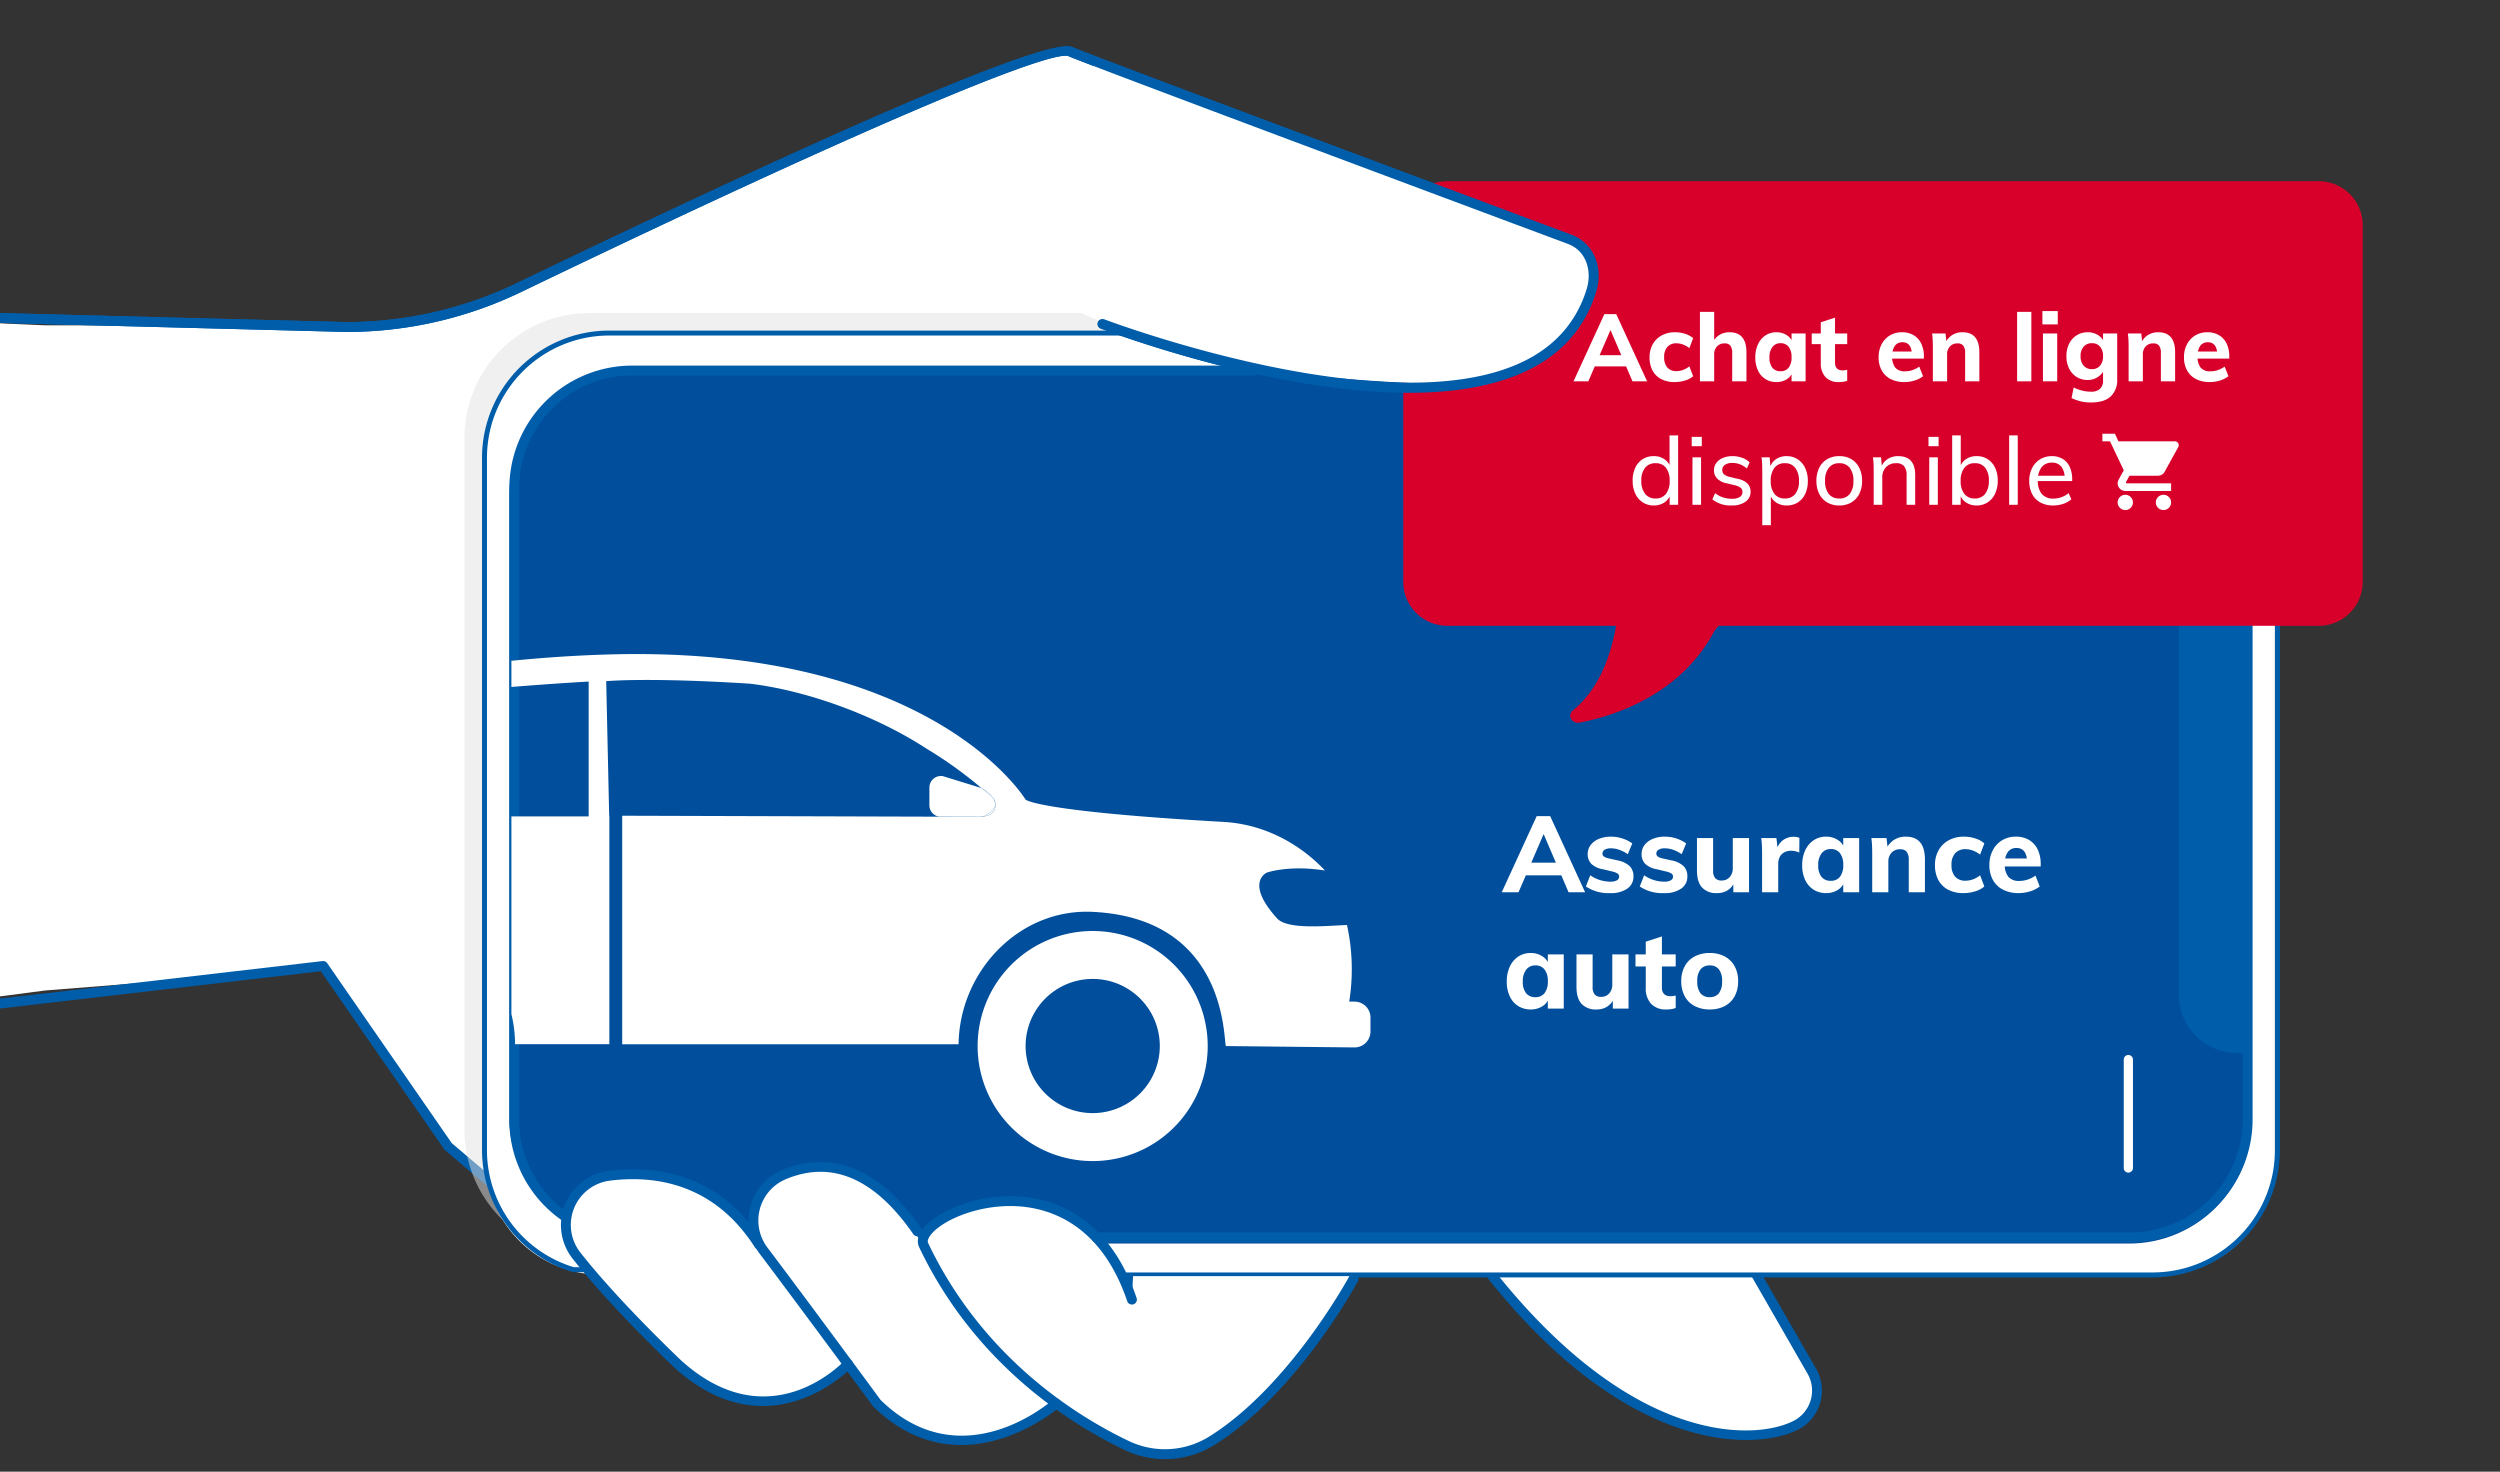 <svg xmlns="http://www.w3.org/2000/svg" xmlns:xlink="http://www.w3.org/1999/xlink" width="795" height="468" viewBox="0 0 795 468"><rect x="0" y="0" width="795" height="468" fill="#333333" stroke="none"/><defs><clipPath id="clip-path"><rect id="Rectangle_393" data-name="Rectangle 393" width="795" height="468" transform="translate(165 3519)" fill="#fff"></rect></clipPath><clipPath id="clip-path-2"><rect id="Rectangle_127" data-name="Rectangle 127" width="287.151" height="229.515" rx="14" transform="translate(985.849 1351.589)" fill="#f0f7fe"></rect></clipPath></defs><g id="Mask_Group_38" data-name="Mask Group 38" transform="translate(-165 -3519)" clip-path="url(#clip-path)"><g id="Group_1177" data-name="Group 1177" transform="translate(-56 -120.263)"><g id="Group_345" data-name="Group 345" transform="translate(158.926 3294)"><g id="Group_338" data-name="Group 338" transform="translate(-6 -71)"><g id="Layer_198" data-name="Layer 198" transform="translate(9.058 431.881)"><path id="Path_264" data-name="Path 264" d="M1096.1,489.7a28.835,28.835,0,0,0,15.31-4.423c25.962-16.255,44.415-50.264,45.188-51.7l.055-.1,18.685-24.2,22.646,21.328.066.085c13.764,17.605,35.742,40.471,62.286,49.428a68.918,68.918,0,0,0,21.1,3.609c6.765,0,12.312-1.283,16.489-3.815a12.947,12.947,0,0,0,4.327-17.458l-17.591-30.61-43.4-63.471a.61.61,0,0,0-.064-.078l-76.267-77.946a.512.512,0,0,0-.052-.047l-87.9-70.751-.023-.644c-1.521-42.639,12.112-75.766,14.86-81.973l.509-1.148,1.2.372c11.447,3.548,22.726,6.512,33.524,8.811,17.592,3.743,33.349,5.641,46.833,5.641,15.108,0,27.638-2.379,37.241-7.072,10.684-5.221,17.795-13.406,21.134-24.328,2.258-7.383-.8-14.495-7.275-16.91-35.151-13.113-150.483-56.17-158.737-59.662a3.268,3.268,0,0,0-1.527-.289c-6.726,0-30.5,9.076-70.667,26.978-35.545,15.841-76.1,35.1-103.858,48.465a125.81,125.81,0,0,1-54.251,12.375H739.964c-.212,0-1.847-.073-6.546-.286-15.862-.718-53.006-2.4-64.687-2.4-.977,0-1.648.012-2.107.028V351.272l73.366-9.582,88.018-6.973L867.7,391.974l39.65,33.664.327-.385,1.067,1.353c12.458,15.81,31.9,34.143,32.1,34.326,6,5.429,15.66,11.923,27.485,11.924a34.828,34.828,0,0,0,11.112-1.871,43.694,43.694,0,0,0,14.685-8.579l1.155-1.027.919,1.243c4.645,6.286,7.819,10.6,7.9,10.712a.526.526,0,0,0,.053.061c8.066,7.9,17.222,11.909,27.217,11.909a41.066,41.066,0,0,0,11.953-1.844,55.8,55.8,0,0,0,17.4-9.1l.83-.651.859.612a142.233,142.233,0,0,0,21.27,12.553A28.649,28.649,0,0,0,1096.1,489.7Z" transform="translate(-666.625 -42.336)" fill="#fff"></path></g><g id="Layer_197" data-name="Layer 197" transform="translate(6.074 523.081)"><g id="Group_197" data-name="Group 197"><path id="Path_265" data-name="Path 265" d="M870.64,587.315c8.192,0,14.273-1.866,17.567-3.863a13.97,13.97,0,0,0,4.683-18.836L875.3,534.007,831.86,470.468l-76.444-78.161-87.682-70.587c-1.748-47.673,15.3-82.883,15.469-83.235a1.573,1.573,0,0,0-2.821-1.39c-.178.36-17.742,36.594-15.763,85.465a1.573,1.573,0,0,0,.585,1.161l88.1,70.911,76.132,77.824,43.2,63.223,17.527,30.506a10.807,10.807,0,0,1-3.586,14.579c-10.4,6.3-50.584,10.866-97.191-48.83l-83.839-78.985a1.573,1.573,0,0,0-2.156,2.29l83.677,78.808C820.616,577.035,851.424,587.314,870.64,587.315Z" transform="translate(-253.391 -236.217)" fill="#005daa"></path><path id="Path_266" data-name="Path 266" d="M1748.412,754.017a1.573,1.573,0,0,0,1.018-2.771l-40.646-34.51-39.615-57.24a1.572,1.572,0,0,0-1.474-.666l-163.183,18.98a1.573,1.573,0,0,0,.363,3.124l162.247-18.871,39.352,56.768,40.921,34.813A1.566,1.566,0,0,0,1748.412,754.017Z" transform="translate(-1503.12 -460.029)" fill="#005daa"></path></g></g><g id="Layer_196" data-name="Layer 196" transform="translate(425.912 785.399)"><path id="Path_267" data-name="Path 267" d="M1086.073,839.986a1.992,1.992,0,0,0,.243-.015,1.967,1.967,0,0,0,1.711-2.189c-.029-.237-2.617-23.867,19.345-40.376a1.966,1.966,0,1,0-2.362-3.142c-23.838,17.919-21.016,42.945-20.885,44A1.964,1.964,0,0,0,1086.073,839.986Z" transform="translate(-1083.958 -793.869)" fill="#005daa"></path></g><g id="Layer_195" data-name="Layer 195" transform="translate(386.385 779.021)"><path id="Path_268" data-name="Path 268" d="M1173.679,801.2a1.965,1.965,0,0,0,1.682-.946c.086-.142,8.738-14.25,17.24-16.051a1.966,1.966,0,1,0-.815-3.846c-10.166,2.153-19.4,17.218-19.787,17.859a1.966,1.966,0,0,0,1.679,2.984Z" transform="translate(-1171.714 -780.31)" fill="#005daa"></path></g><g id="Layer_194" data-name="Layer 194" transform="translate(351.83 779.218)"><path id="Path_269" data-name="Path 269" d="M1247.137,801.616a1.965,1.965,0,0,0,1.683-.946c.086-.142,8.737-14.25,17.24-16.051a1.966,1.966,0,0,0-.814-3.846c-10.167,2.153-19.4,17.218-19.788,17.859a1.966,1.966,0,0,0,1.679,2.984Z" transform="translate(-1245.173 -780.729)" fill="#005daa"></path></g><g id="Layer_193" data-name="Layer 193" transform="translate(425.235 411.966)"><path id="Path_270" data-name="Path 270" d="M1136.841,871.017" transform="translate(-1136.841 -461.294)" fill="#fff"></path><path id="Path_270_-_Outline" data-name="Path 270 - Outline" transform="translate(534.765)" fill="#005daa"></path></g><path id="Path_475" data-name="Path 475" d="M1155.374,518.605h-2.99a39.747,39.747,0,0,1-28.327-38.069V260.479a39.73,39.73,0,0,1,39.73-39.73h156.49l19.254,8.7-9.167,12.111" transform="translate(-908.281 295.056)" fill="#e3e3e3" opacity="0.5"></path><path id="Path_476" data-name="Path 476" d="M358.191,497.655V272.423a36.778,36.778,0,0,1,36.778-36.778H890.479a36.778,36.778,0,0,1,36.778,36.778V497.655a36.778,36.778,0,0,1-36.778,36.778l-329.5.088-8.491-11.92-16.638-8.124c-4.876-2.381-17.5-3.393-22.7-1.82l-17.59,8.024L473.5,500.2c-10.016.025-24.844.056-28.838,10.843-.675,1.825-1.511,9.4-2.494,9.548l-16.6-13.69c-13.046-5.3-39.481-4.671-41.822,9.214l11.219,18.323A36.778,36.778,0,0,1,358.191,497.655Z" transform="translate(-135.75 287.168)" fill="#fff"></path><path id="Path_274" data-name="Path 274" d="M1158.631,532.04h2.99a.786.786,0,1,0,0-1.573h-2.874a38.905,38.905,0,0,1-27.657-37.283V273.128a39.236,39.236,0,0,1,.791-7.849,38.73,38.73,0,0,1,5.859-13.924,39.06,39.06,0,0,1,17.135-14.11,38.741,38.741,0,0,1,7.309-2.269,39.236,39.236,0,0,1,7.849-.791h166.022a.786.786,0,0,0,0-1.573H1170.034a40.812,40.812,0,0,0-8.165.823,40.3,40.3,0,0,0-14.489,6.1,40.632,40.632,0,0,0-14.678,17.825,40.319,40.319,0,0,0-2.361,7.606,40.806,40.806,0,0,0-.823,8.165V493.185a40.546,40.546,0,0,0,28.888,38.823A.785.785,0,0,0,1158.631,532.04Z" transform="translate(-908.163 288.774)" fill="#005daa"></path><path id="Path_275" data-name="Path 275" d="M355.635,533.7h327.33a40.81,40.81,0,0,0,8.165-.823,40.3,40.3,0,0,0,14.489-6.1A40.632,40.632,0,0,0,720.3,508.956a40.321,40.321,0,0,0,2.361-7.606,40.812,40.812,0,0,0,.823-8.165V273.128a40.811,40.811,0,0,0-.823-8.165,40.3,40.3,0,0,0-6.1-14.489A40.632,40.632,0,0,0,698.736,235.8a40.318,40.318,0,0,0-7.606-2.361,40.812,40.812,0,0,0-8.165-.823H499.1a.786.786,0,0,0,0,1.573h183.86a39.234,39.234,0,0,1,7.849.791,38.727,38.727,0,0,1,13.924,5.859,39.059,39.059,0,0,1,14.11,17.135,38.75,38.75,0,0,1,2.269,7.309,39.24,39.24,0,0,1,.791,7.849V493.185a39.239,39.239,0,0,1-.791,7.849,38.727,38.727,0,0,1-5.859,13.924,39.06,39.06,0,0,1-17.135,14.11,38.736,38.736,0,0,1-7.309,2.269,39.237,39.237,0,0,1-7.849.791H355.635a.786.786,0,1,0,0,1.573Z" transform="translate(69.6 288.774)" fill="#005daa"></path><path id="Line_20" data-name="Line 20" d="M-.276,49.842V0H-4.668V49.842Z" transform="translate(771.856 650.07)" fill="#fff"></path><g id="Layer_191" data-name="Layer 191" transform="translate(6.074 430.987)"><path id="Path_814" data-name="Path 814" d="M-5767.045,381.862c2.222.952,151.969,56.773,151.969,56.773s9.168,6.662,7.36,12.7-8.4,20.074-16.27,24.184-11.959,8.216-23.254,8.875-63.858-2.257-78.419-7.262-39.362-12.293-39.362-12.293Z" transform="translate(6176.881 -376.987)" fill="#fff"></path><path id="Path_278" data-name="Path 278" d="M1325.356,150.625c14.031,0,27.292-1.985,37.945-7.191,10.948-5.35,18.236-13.743,21.661-24.945,2.42-7.914-.9-15.552-7.893-18.161-35.138-13.108-150.428-56.149-158.7-59.646-9.132-3.864-101.235,38.747-176.891,75.174a124.778,124.778,0,0,1-53.809,12.274l-170.691-4.447a1.573,1.573,0,1,0-.082,3.144l170.731,4.448a127.979,127.979,0,0,0,55.215-12.585c121.331-58.418,169.594-77.1,174.3-75.112,8.327,3.523,123.67,46.583,158.823,59.7,6.1,2.276,7.63,8.914,5.984,14.294-3.161,10.335-9.9,18.087-20.035,23.039-42.683,20.86-132.433-12.99-133.335-13.335a1.573,1.573,0,1,0-1.122,2.938C1230.29,131.292,1281.568,150.624,1325.356,150.625Z" transform="translate(-815.369 -40.437)" fill="#005daa"></path></g><g id="Layer_190" data-name="Layer 190" transform="translate(248.004 787.365)"><g id="Group_199" data-name="Group 199"><path id="Path_279" data-name="Path 279" d="M1278.387,873.231s-29.953,26.474-56.97,0c0,0-22.5-30.565-36.126-48.628a15.819,15.819,0,0,1,6.46-24.1c11.187-4.71,26.874-4.551,42.506,18.031" transform="translate(-1122.442 -798.048)" fill="#fff"></path><path id="Path_280" data-name="Path 280" d="M1412.563,863.317s-24.781,26.552-54.127,0c0,0-19.8-18.643-32.263-34.551a15.758,15.758,0,0,1,10.355-25.33c14.626-1.882,34.18.671,47.723,21.889" transform="translate(-1322.812 -800.634)" fill="#fff"></path><path id="Path_281" data-name="Path 281" d="M1118.007,844.961s-18.853,35.916-44.993,52.282a28.294,28.294,0,0,1-27.194,1.571c-16.695-7.955-46.962-26.7-64.56-63.712-4.443-9.344,48.952-33.588,66.234,17.341l.358-7.482Z" transform="translate(-867.469 -810.255)" fill="#fff"></path></g></g><rect id="Rectangle_126" data-name="Rectangle 126" width="554" height="277" rx="39" transform="translate(230.074 534.718)" fill="#004e9c"></rect><path id="Path_492" data-name="Path 492" d="M2450.93,756.938l4.5-7.914,5.767-2.838,8.673-1.56,15.4,1.56,12.357,6.207,13.277,11.4,4.336,7.8-31.955,5.19-27.852-4.2-4.5-6.085Z" transform="translate(-2203.362 44.718)" fill="#fff"></path><path id="Path_493" data-name="Path 493" d="M2565.979,768.944l-6.8-10.245L2548.5,747.686l-14.787-5.386-14.93,2.683-7,8.543-1.615,4.307,6.123,15.415Z" transform="translate(-2203.362 44.718)" fill="#fff"></path><path id="Path_494" data-name="Path 494" d="M2571.348,779.338l-5.806-8.641v-7.79l8.709-6.028,10.956-2.977h12.571l12.5,2.977,7.852,6.028,8.031,9.928,4.209,10.845Z" transform="translate(-2202.926 44.718)" fill="#fff"></path><g id="Layer_189" data-name="Layer 189" transform="translate(246.422 785.793)"><g id="Group_201" data-name="Group 201"><g id="Group_200" data-name="Group 200" transform="translate(0)"><path id="Path_282" data-name="Path 282" d="M1246.378,884.687c17.36,0,31.078-11.864,31.284-12.046a1.573,1.573,0,0,0-2.082-2.357c-1.18,1.04-29.193,25.177-54.829.056-.059-.115-22.494-30.588-35.972-48.452a14.247,14.247,0,0,1,5.815-21.705c14.646-6.166,28.307-.286,40.6,17.477a1.573,1.573,0,0,0,2.586-1.79c-16.517-23.86-33.266-23.276-44.409-18.586a17.392,17.392,0,0,0-7.106,26.5c13.467,17.849,35.89,48.307,36.115,48.613C1227.788,881.619,1237.555,884.687,1246.378,884.687Z" transform="translate(-1119.094 -794.708)" fill="#005daa"></path><path id="Path_283" data-name="Path 283" d="M1383.642,874.868c16.6,0,28.138-12.062,28.31-12.246a1.573,1.573,0,0,0-2.3-2.147c-.971,1.036-24.1,25.081-51.923-.092-.174-.164-19.831-18.726-32.08-34.355a14.185,14.185,0,0,1,9.318-22.8c13.778-1.772,32.976.463,46.2,21.175a1.573,1.573,0,0,0,2.651-1.692c-14.107-22.1-34.569-24.491-49.249-22.6a17.33,17.33,0,0,0-11.392,27.86c12.4,15.818,32.223,34.538,32.422,34.725C1365.686,871.821,1375.3,874.868,1383.642,874.868Z" transform="translate(-1319.469 -797.294)" fill="#005daa"></path></g><path id="Path_284" data-name="Path 284" d="M1056.232,901.383a29.826,29.826,0,0,0,15.851-4.578c26.193-16.4,44.766-50.635,45.544-52.085a1.573,1.573,0,0,0-2.771-1.487c-.187.348-18.966,34.957-44.442,50.907a26.607,26.607,0,0,1-25.683,1.484c-16.357-7.794-46.4-26.338-63.816-62.967-.373-.784.312-1.89.753-2.48,3.85-5.148,17.677-10.985,31.446-8.8,10.133,1.61,23.758,8.086,31.126,29.8a1.573,1.573,0,0,0,2.979-1.011c-7.873-23.2-22.623-30.149-33.611-31.894-15.518-2.465-30.225,4.36-34.458,10.02-1.916,2.562-1.642,4.521-1.075,5.715,17.835,37.506,48.57,56.483,65.3,64.456A29.85,29.85,0,0,0,1056.232,901.383Z" transform="translate(-864.121 -806.914)" fill="#005daa"></path></g></g><g id="Group_332" data-name="Group 332" transform="translate(6.074 44.718)"><path id="Union_22" data-name="Union 22" d="M-2022.293,278.822a1.573,1.573,0,0,1-1.572-1.573,1.572,1.572,0,0,1,1.572-1.572h328.6a35.946,35.946,0,0,0,35.9-35.905V218.632h-1.728a18.592,18.592,0,0,1-18.592-18.592V84.9a18.592,18.592,0,0,1,18.592-18.592h1.728V39.05a35.945,35.945,0,0,0-35.9-35.9h-193.877a1.573,1.573,0,0,1-1.572-1.573A1.572,1.572,0,0,1-1887.566,0h193.877a39.094,39.094,0,0,1,39.05,39.05V239.771a39.1,39.1,0,0,1-39.05,39.051Zm-169.629-6.764q-1-.684-1.961-1.427A38.826,38.826,0,0,1-2209,239.771V39.05A39.094,39.094,0,0,1-2169.949,0h197.822a1.572,1.572,0,0,1,1.572,1.572,1.573,1.573,0,0,1-1.572,1.573h-197.822a35.946,35.946,0,0,0-35.906,35.9V239.771a35.7,35.7,0,0,0,13.9,28.375q.88.683,1.8,1.313a1.573,1.573,0,0,1,.413,2.185,1.571,1.571,0,0,1-1.3.687A1.559,1.559,0,0,1-2191.922,272.057Z" transform="translate(2432.963 487.802)" fill="#005daa"></path><path id="Line_21" data-name="Line 21" d="M-1.648,34.286A1.464,1.464,0,0,0-.184,32.822V-1.648A1.464,1.464,0,0,0-1.648-3.112,1.464,1.464,0,0,0-3.112-1.648v34.47A1.464,1.464,0,0,0-1.648,34.286Z" transform="translate(740.463 710.145)" fill="#fff"></path></g><g id="Mask_Group_4" data-name="Mask Group 4" transform="translate(-755.149 -784.881)" clip-path="url(#clip-path-2)"><g id="Group_334" data-name="Group 334" transform="translate(897.497 243.227)"><path id="Path_477" data-name="Path 477" d="M13.508,1211.963A21.337,21.337,0,1,0,34.853,1233.3,21.359,21.359,0,0,0,13.508,1211.963Z" transform="translate(33.345 57.253)" fill="none"></path><path id="Path_478" data-name="Path 478" d="M36.664,1210.5a2.043,2.043,0,0,1,2.044,2.044v.2l100.822.305a3.666,3.666,0,0,1-3.134-3.623V1203.8a3.675,3.675,0,0,1,4.312-3.621l12.2,3.762.007,0a130.454,130.454,0,0,0-17.572-12.6c-15.6-10.191-37.317-18.31-55.9-20.566-32.622-2.082-45.821-.81-45.821-.81l.947,42.768h.054v-.188A2.044,2.044,0,0,1,36.664,1210.5Z" transform="translate(84.877 4.562)" fill="none"></path><path id="Path_479" data-name="Path 479" d="M88.431,1186.275a4.237,4.237,0,0,1,.8,2.035A2.8,2.8,0,0,0,88.431,1186.275Z" transform="translate(153.022 25.315)" fill="none"></path><path id="Path_480" data-name="Path 480" d="M87.523,1189.029s.083-.036.2-.092a11.159,11.159,0,0,1-1.158.09Z" transform="translate(150.702 28.625)" fill="none"></path><path id="Path_481" data-name="Path 481" d="M114.415,1211.963a21.337,21.337,0,1,0,21.34,21.333A21.357,21.357,0,0,0,114.415,1211.963Z" transform="translate(158.787 57.253)" fill="none"></path><path id="Path_482" data-name="Path 482" d="M-20.2,1212.682H94.956v-42.874s-79.585,4.372-91.113,12.672C3.843,1182.48-14.451,1199.836-20.2,1212.682Z" transform="translate(17.968 4.842)" fill="none"></path><path id="Path_483" data-name="Path 483" d="M21.952,1205.17a36.581,36.581,0,1,0,36.579,36.579A36.578,36.578,0,0,0,21.952,1205.17Zm0,57.912a21.337,21.337,0,1,1,21.345-21.34A21.369,21.369,0,0,1,21.952,1263.082Z" transform="translate(24.901 48.807)" fill="#fff"></path><path id="Path_484" data-name="Path 484" d="M122.857,1205.17a36.581,36.581,0,1,0,36.572,36.579A36.576,36.576,0,0,0,122.857,1205.17Zm0,57.912a21.337,21.337,0,1,1,21.34-21.34A21.367,21.367,0,0,1,122.857,1263.082Z" transform="translate(150.346 48.807)" fill="#fff"></path><g id="Group_333" data-name="Group 333" transform="translate(-34.648 1165.913)"><path id="Path_485" data-name="Path 485" d="M96.587,1196.076c.776-.361,3.688-1.866,3.829-3.937a4.237,4.237,0,0,0-.8-2.035,6.221,6.221,0,0,0-.888-.844c-.832-.651-1.77-1.418-2.775-2.246l-.007,0-12.2-3.762a3.675,3.675,0,0,0-4.312,3.621v5.633a3.666,3.666,0,0,0,3.134,3.623l12.861.038A11.159,11.159,0,0,0,96.587,1196.076Z" transform="translate(176.486 -1144.427)" fill="#fff"></path><path id="Path_486" data-name="Path 486" d="M356.478,1276.435h-1.7a65.672,65.672,0,0,0-.711-24.38c-8.358.444-18.478,1.283-22-1.846-10.768-11.719-3.461-14.808-3.461-14.808s6.95-2.486,18.444-.664c-3.062-3.316-14.319-14.44-32.258-15.454-59.635-3.367-62.942-7.1-62.942-7.1s-29.609-49.327-133.359-46.124c-48.175,1.487-87.638,11.3-104.147,13.354-9.778,1.218-5.128,5.4-5.128,5.4h4.186s-10.476,10.494-20.08,20.9a63.743,63.743,0,0,0-14.267,25.08h1.7a5.922,5.922,0,0,1,5.922,5.922v13.944a5.924,5.924,0,0,1-5.922,5.925h-4.875a120.562,120.562,0,0,0,1.339,19.842h-6.8a5.066,5.066,0,0,0-5.068,5.065v4.426a5.066,5.066,0,0,0,5.065,5.066H-8.709a4.811,4.811,0,0,0,1.151-.233l10.27-.207c0-29.071,23.655-42.672,44.141-42.672a42.736,42.736,0,0,1,38.661,24.607,41.013,41.013,0,0,1,4.009,17.491h30.013a1.666,1.666,0,0,1-.038-.188V1217.3h-.054l-.947-42.768s13.2-1.272,45.821.81c18.583,2.257,40.3,10.375,55.9,20.566a130.465,130.465,0,0,1,17.572,12.6,10.7,10.7,0,0,1,3.663,3.089,2.8,2.8,0,0,1,.8,2.035c0,.074.022.155.022.224,0,2.448-1.629,3.43-3.852,3.713-.117.056-.2.092-.2.092l-.958,0c-.144,0-.28.016-.426.016H224.947a3.6,3.6,0,0,1-.541-.054l-100.822-.305v72.481a1.659,1.659,0,0,1-.038.188H230.555c.307-23.259,19.33-43.237,42.647-42.1,42.773,2.091,41.537,40.44,42.353,42.678l40.922.433a5.064,5.064,0,0,0,5.063-5.066V1281.5A5.064,5.064,0,0,0,356.478,1276.435Zm-243.553-58.911H-2.228c5.745-12.845,24.039-30.2,24.039-30.2,11.528-8.3,91.113-12.672,91.113-12.672Z" transform="translate(34.648 -1165.913)" fill="#fff"></path></g><path id="Path_487" data-name="Path 487" d="M90.461,1187.987A10.7,10.7,0,0,0,86.8,1184.9c1.005.828,1.943,1.6,2.775,2.246A6.214,6.214,0,0,1,90.461,1187.987Z" transform="translate(150.992 23.604)" fill="#fff"></path><path id="Path_488" data-name="Path 488" d="M81.373,1189.014H93.267c.146,0,.283-.011.426-.016l-12.861-.038A3.582,3.582,0,0,0,81.373,1189.014Z" transform="translate(143.575 28.654)" fill="#fff"></path><path id="Path_489" data-name="Path 489" d="M87.081,1191.119c2.223-.282,3.852-1.265,3.852-3.713,0-.07-.018-.151-.022-.224C90.769,1189.252,87.857,1190.758,87.081,1191.119Z" transform="translate(151.344 26.443)" fill="#fff"></path><path id="Path_490" data-name="Path 490" d="M135.816,1196.889s.065.1.164.267C135.991,1197.153,135.951,1197.089,135.816,1196.889Z" transform="translate(211.935 38.512)" fill="#005daa"></path><path id="Path_491" data-name="Path 491" d="M138.14,1202.5c.339,1.317.727,2.553,1.009,3.968C138.93,1205.369,138.582,1204,138.14,1202.5Z" transform="translate(214.825 45.488)" fill="#005daa"></path></g></g><path id="Path_496" data-name="Path 496" d="M472.237,745.44c.1.4.223.783.31,1.218-.065-.337-.174-.759-.31-1.218" transform="translate(235.358 -76.384)" fill="#fff"></path><path id="Path_497" data-name="Path 497" d="M472.237,745.44c.1.4.223.783.31,1.218C472.482,746.321,472.373,745.9,472.237,745.44Z" transform="translate(235.358 -76.384)" fill="none" stroke="#004e9c" stroke-linecap="round" stroke-linejoin="round" stroke-width="1.822"></path><line id="Line_21-2" data-name="Line 21" y2="22.341" transform="translate(635.869 659.563)" fill="#fff"></line></g><path id="Path_1118" data-name="Path 1118" d="M4.964,0H-.374L10.744-24.208h4.284L26.146,0h-5.27L12.308-19.992H13.6ZM4.658-5.372,6.7-9.418H18.8l2.006,4.046ZM34.17.272a12.851,12.851,0,0,1-7.786-2.108l1.394-3.57a10.476,10.476,0,0,0,3.043,1.513,11.264,11.264,0,0,0,3.383.527,4.023,4.023,0,0,0,2.04-.425,1.308,1.308,0,0,0,.714-1.173,1.154,1.154,0,0,0-.51-1,5.64,5.64,0,0,0-1.8-.663l-2.822-.68a7.052,7.052,0,0,1-3.689-1.7,4.308,4.308,0,0,1-1.173-3.162,4.593,4.593,0,0,1,.935-2.839,6.249,6.249,0,0,1,2.6-1.955,9.774,9.774,0,0,1,3.876-.714,11.635,11.635,0,0,1,3.6.561,11.483,11.483,0,0,1,3.162,1.581L39.712-12.1a11.156,11.156,0,0,0-2.7-1.394,8.15,8.15,0,0,0-2.669-.476,3.739,3.739,0,0,0-1.972.442,1.372,1.372,0,0,0-.714,1.224,1.114,1.114,0,0,0,.425.918,4.176,4.176,0,0,0,1.513.612l2.89.646A7.7,7.7,0,0,1,40.324-8.3a4.482,4.482,0,0,1,1.19,3.264,4.549,4.549,0,0,1-1.955,3.876A8.977,8.977,0,0,1,34.17.272Zm17.136,0A12.851,12.851,0,0,1,43.52-1.836l1.394-3.57a10.476,10.476,0,0,0,3.043,1.513,11.264,11.264,0,0,0,3.383.527,4.023,4.023,0,0,0,2.04-.425,1.308,1.308,0,0,0,.714-1.173,1.154,1.154,0,0,0-.51-1,5.64,5.64,0,0,0-1.8-.663L48.96-7.31a7.052,7.052,0,0,1-3.689-1.7A4.308,4.308,0,0,1,44.1-12.172a4.593,4.593,0,0,1,.935-2.839,6.249,6.249,0,0,1,2.6-1.955,9.774,9.774,0,0,1,3.876-.714,11.635,11.635,0,0,1,3.6.561,11.483,11.483,0,0,1,3.162,1.581L56.848-12.1a11.156,11.156,0,0,0-2.7-1.394,8.15,8.15,0,0,0-2.669-.476,3.739,3.739,0,0,0-1.972.442,1.372,1.372,0,0,0-.714,1.224,1.114,1.114,0,0,0,.425.918,4.176,4.176,0,0,0,1.513.612l2.89.646A7.7,7.7,0,0,1,57.46-8.3a4.482,4.482,0,0,1,1.19,3.264,4.549,4.549,0,0,1-1.955,3.876A8.977,8.977,0,0,1,51.306.272Zm16.83,0a6.12,6.12,0,0,1-4.828-1.8q-1.6-1.8-1.6-5.44V-17.238h5.134v10.37A3.543,3.543,0,0,0,67.507-4.5a2.579,2.579,0,0,0,2.057.765,3.283,3.283,0,0,0,2.55-1.088,4.139,4.139,0,0,0,.986-2.89v-9.52h5.168V0h-5V-3.434l.442.034A5.792,5.792,0,0,1,71.519-.663,6.088,6.088,0,0,1,68.136.272ZM82.416,0V-12.308q0-1.224-.051-2.465t-.221-2.465h4.828l.544,4.556-.544-.272a5.4,5.4,0,0,1,1.955-3.5,5.619,5.619,0,0,1,3.519-1.19,4.8,4.8,0,0,1,1.037.1,5.209,5.209,0,0,1,.8.238l-.034,4.692a5.982,5.982,0,0,0-2.516-.578,4.618,4.618,0,0,0-2.295.51,3.5,3.5,0,0,0-1.394,1.445A4.715,4.715,0,0,0,87.55-9.01V0Zm20.366.272A7.326,7.326,0,0,1,98.8-.816,7.186,7.186,0,0,1,96.118-3.91,10.836,10.836,0,0,1,95.166-8.6a11.011,11.011,0,0,1,.969-4.743,7.632,7.632,0,0,1,2.686-3.2,7,7,0,0,1,3.961-1.139,6.676,6.676,0,0,1,3.672,1.02,5.111,5.111,0,0,1,2.176,2.754l-.408.272v-3.6h5.066V0h-5.066V-3.536l.408.068a4.954,4.954,0,0,1-2.176,2.754A6.849,6.849,0,0,1,102.782.272Zm1.5-3.91a3.517,3.517,0,0,0,2.907-1.292,5.858,5.858,0,0,0,1.037-3.74,5.932,5.932,0,0,0-1.037-3.757,3.5,3.5,0,0,0-2.907-1.309,3.539,3.539,0,0,0-2.941,1.36A5.956,5.956,0,0,0,100.266-8.6,5.723,5.723,0,0,0,101.3-4.913,3.614,3.614,0,0,0,104.278-3.638ZM117.436,0V-12.308q0-1.224-.051-2.465t-.221-2.465h4.828l.374,3.366-.374-.034a6.5,6.5,0,0,1,2.465-2.805,6.852,6.852,0,0,1,3.655-.969q6.086,0,6.086,7.242V0h-5.134V-10.2a4.215,4.215,0,0,0-.663-2.652,2.537,2.537,0,0,0-2.091-.816,3.551,3.551,0,0,0-2.72,1.088,4.1,4.1,0,0,0-1.02,2.924V0ZM146.4.272a10.12,10.12,0,0,1-4.828-1.088,7.406,7.406,0,0,1-3.111-3.077A9.794,9.794,0,0,1,137.394-8.6a9.491,9.491,0,0,1,1.156-4.76,8.146,8.146,0,0,1,3.23-3.179,9.944,9.944,0,0,1,4.862-1.139,11.529,11.529,0,0,1,3.6.578,7.8,7.8,0,0,1,2.856,1.564l-1.36,3.57a8.152,8.152,0,0,0-2.244-1.275,6.758,6.758,0,0,0-2.38-.459,4.277,4.277,0,0,0-3.264,1.258,5.255,5.255,0,0,0-1.19,3.74,5.359,5.359,0,0,0,1.173,3.774,4.265,4.265,0,0,0,3.281,1.258,6.987,6.987,0,0,0,2.38-.442,7.419,7.419,0,0,0,2.244-1.292l1.36,3.57a7.946,7.946,0,0,1-2.924,1.547A12.623,12.623,0,0,1,146.4.272Zm24.31-2.108a9.471,9.471,0,0,1-3.06,1.547,12.175,12.175,0,0,1-3.638.561,10.662,10.662,0,0,1-4.981-1.088,7.627,7.627,0,0,1-3.213-3.094A9.6,9.6,0,0,1,154.7-8.67a9.819,9.819,0,0,1,1.088-4.692,8.054,8.054,0,0,1,2.975-3.179,8.354,8.354,0,0,1,4.4-1.139,7.916,7.916,0,0,1,4.182,1.071,7.059,7.059,0,0,1,2.72,3.026,10.5,10.5,0,0,1,.952,4.641v.748h-11.8l.068-2.55h8.67L166.634-9.69a5.113,5.113,0,0,0-.833-3.281,2.988,2.988,0,0,0-2.5-1.1,3.237,3.237,0,0,0-2.737,1.275,6.078,6.078,0,0,0-.969,3.723A6.255,6.255,0,0,0,160.735-4.9,4.406,4.406,0,0,0,164.22-3.6a8.444,8.444,0,0,0,2.686-.442A8.947,8.947,0,0,0,169.354-5.3ZM8.84,37.272a7.326,7.326,0,0,1-3.978-1.088A7.186,7.186,0,0,1,2.176,33.09,10.836,10.836,0,0,1,1.224,28.4a11.011,11.011,0,0,1,.969-4.743,7.632,7.632,0,0,1,2.686-3.2A7,7,0,0,1,8.84,19.32a6.676,6.676,0,0,1,3.672,1.02,5.111,5.111,0,0,1,2.176,2.754l-.408.272v-3.6h5.066V37H14.28V33.464l.408.068a4.954,4.954,0,0,1-2.176,2.754A6.849,6.849,0,0,1,8.84,37.272Zm1.5-3.91a3.517,3.517,0,0,0,2.907-1.292,5.858,5.858,0,0,0,1.037-3.74,5.932,5.932,0,0,0-1.037-3.757,3.5,3.5,0,0,0-2.907-1.309,3.539,3.539,0,0,0-2.941,1.36A5.956,5.956,0,0,0,6.324,28.4a5.723,5.723,0,0,0,1.037,3.689A3.614,3.614,0,0,0,10.336,33.362Zm19.482,3.91a6.12,6.12,0,0,1-4.828-1.8q-1.6-1.8-1.6-5.44V19.762h5.134v10.37a3.543,3.543,0,0,0,.663,2.363,2.579,2.579,0,0,0,2.057.765,3.283,3.283,0,0,0,2.55-1.088,4.139,4.139,0,0,0,.986-2.89v-9.52H39.95V37h-5V33.566l.442.034A5.792,5.792,0,0,1,33.2,36.337,6.088,6.088,0,0,1,29.818,37.272ZM42.16,23.6V19.762H54.944V23.6Zm12.784,9.248V36.8a6.644,6.644,0,0,1-1.428.374,10.833,10.833,0,0,1-1.53.1,6.319,6.319,0,0,1-4.879-1.819A7.151,7.151,0,0,1,45.424,30.4V15.716l5.134-1.666V30.3a3.107,3.107,0,0,0,.374,1.632,2.079,2.079,0,0,0,.986.867,3.413,3.413,0,0,0,1.326.255,6.172,6.172,0,0,0,.8-.051Q54.434,32.954,54.944,32.852Zm10.846,4.42a10.12,10.12,0,0,1-4.828-1.088,7.565,7.565,0,0,1-3.145-3.111,9.818,9.818,0,0,1-1.1-4.777,9.719,9.719,0,0,1,1.1-4.76,7.7,7.7,0,0,1,3.145-3.111,9.992,9.992,0,0,1,4.828-1.1,9.843,9.843,0,0,1,4.76,1.1,7.7,7.7,0,0,1,3.145,3.111A9.719,9.719,0,0,1,74.8,28.3a9.818,9.818,0,0,1-1.105,4.777,7.565,7.565,0,0,1-3.145,3.111A9.968,9.968,0,0,1,65.79,37.272Zm0-3.91a3.53,3.53,0,0,0,2.89-1.241A5.956,5.956,0,0,0,69.7,28.3a5.892,5.892,0,0,0-1.02-3.791,3.53,3.53,0,0,0-2.89-1.241,3.619,3.619,0,0,0-2.941,1.241A5.822,5.822,0,0,0,61.812,28.3a5.956,5.956,0,0,0,1.02,3.825A3.608,3.608,0,0,0,65.79,33.362Z" transform="translate(540 629)" fill="#fff"></path></g><g id="Group_958" data-name="Group 958" transform="translate(-443.015 3139.971)"><path id="Union_38" data-name="Union 38" d="M53.949,168.279c8.082-6.572,11.966-16.909,13.725-26.9H14a14,14,0,0,1-14-14V14A14,14,0,0,1,14,0H291.109a14,14,0,0,1,14,14V127.378a14,14,0,0,1-14,14H100.364a6.456,6.456,0,0,0-1.535,1.871c-10.418,19.318-29.871,26.355-42.64,28.917a3.024,3.024,0,0,1-.6.061C53.412,172.227,52.172,169.724,53.949,168.279Z" transform="translate(1110.25 556.917)" fill="#d8002b"></path><g id="Group_957" data-name="Group 957" transform="translate(1174.334 584.551)"><path id="Path_1117" data-name="Path 1117" d="M-100.23,0h-4.71l9.81-21.36h3.78L-81.54,0h-4.65l-7.56-17.64h1.14Zm-.27-4.74,1.8-3.57h10.68l1.77,3.57ZM-72.81.24a8.929,8.929,0,0,1-4.26-.96,6.535,6.535,0,0,1-2.745-2.715A8.641,8.641,0,0,1-80.76-7.59a8.374,8.374,0,0,1,1.02-4.2A7.187,7.187,0,0,1-76.89-14.6a8.774,8.774,0,0,1,4.29-1,10.172,10.172,0,0,1,3.18.51,6.884,6.884,0,0,1,2.52,1.38l-1.2,3.15a7.193,7.193,0,0,0-1.98-1.125,5.963,5.963,0,0,0-2.1-.405,3.774,3.774,0,0,0-2.88,1.11,4.637,4.637,0,0,0-1.05,3.3,4.728,4.728,0,0,0,1.035,3.33,3.764,3.764,0,0,0,2.9,1.11,6.165,6.165,0,0,0,2.1-.39A6.546,6.546,0,0,0-68.1-4.77l1.2,3.15A7.011,7.011,0,0,1-69.48-.255,11.138,11.138,0,0,1-72.81.24ZM-64.74,0V-22.08h4.53v9.96l-.51-.15a5.731,5.731,0,0,1,2.175-2.475A6.046,6.046,0,0,1-55.32-15.6q5.37,0,5.37,6.39V0h-4.53V-9a3.719,3.719,0,0,0-.585-2.34,2.239,2.239,0,0,0-1.845-.72,3.134,3.134,0,0,0-2.4.96,3.62,3.62,0,0,0-.9,2.58V0Zm24.33.24a6.464,6.464,0,0,1-3.51-.96,6.34,6.34,0,0,1-2.37-2.73,9.562,9.562,0,0,1-.84-4.14,9.716,9.716,0,0,1,.855-4.185A6.734,6.734,0,0,1-43.9-14.6a6.176,6.176,0,0,1,3.495-1,5.891,5.891,0,0,1,3.24.9,4.509,4.509,0,0,1,1.92,2.43l-.36.24v-3.18h4.47V0h-4.47V-3.12l.36.06A4.371,4.371,0,0,1-37.17-.63,6.043,6.043,0,0,1-40.41.24Zm1.32-3.45a3.1,3.1,0,0,0,2.565-1.14,5.168,5.168,0,0,0,.915-3.3,5.234,5.234,0,0,0-.915-3.315A3.086,3.086,0,0,0-39.09-12.12a3.122,3.122,0,0,0-2.595,1.2,5.256,5.256,0,0,0-.945,3.33,5.049,5.049,0,0,0,.915,3.255A3.189,3.189,0,0,0-39.09-3.21Zm9.9-8.61v-3.39h11.28v3.39Zm11.28,8.16V-.18a5.863,5.863,0,0,1-1.26.33,9.558,9.558,0,0,1-1.35.09,5.576,5.576,0,0,1-4.305-1.605A6.31,6.31,0,0,1-26.31-5.82V-18.78l4.53-1.47V-5.91a2.741,2.741,0,0,0,.33,1.44,1.835,1.835,0,0,0,.87.765,3.012,3.012,0,0,0,1.17.225,5.446,5.446,0,0,0,.7-.045Q-18.36-3.57-17.91-3.66ZM6.21-1.62A8.357,8.357,0,0,1,3.51-.255,10.743,10.743,0,0,1,.3.24,9.407,9.407,0,0,1-4.1-.72,6.73,6.73,0,0,1-6.93-3.45a8.47,8.47,0,0,1-.99-4.2,8.663,8.663,0,0,1,.96-4.14A7.106,7.106,0,0,1-4.335-14.6a7.371,7.371,0,0,1,3.885-1,6.985,6.985,0,0,1,3.69.945,6.228,6.228,0,0,1,2.4,2.67,9.265,9.265,0,0,1,.84,4.1v.66H-3.93l.06-2.25H3.78l-1.17.93a4.511,4.511,0,0,0-.735-2.895,2.636,2.636,0,0,0-2.2-.975A2.856,2.856,0,0,0-2.745-11.3,5.363,5.363,0,0,0-3.6-8.01a5.519,5.519,0,0,0,1,3.69A3.888,3.888,0,0,0,.48-3.18a7.45,7.45,0,0,0,2.37-.39A7.894,7.894,0,0,0,5.01-4.68ZM9.33,0V-10.86q0-1.08-.045-2.175T9.09-15.21h4.26l.33,2.97-.33-.03a5.731,5.731,0,0,1,2.175-2.475A6.046,6.046,0,0,1,18.75-15.6q5.37,0,5.37,6.39V0H19.59V-9a3.719,3.719,0,0,0-.585-2.34,2.239,2.239,0,0,0-1.845-.72,3.134,3.134,0,0,0-2.4.96,3.62,3.62,0,0,0-.9,2.58V0ZM36.12,0V-22.08h4.53V0Zm8.22,0V-15.21h4.53V0Zm-.18-22.35h4.89v4.26H44.16ZM59.73,6.72a13.423,13.423,0,0,1-6.3-1.41l.69-3.36a12.253,12.253,0,0,0,2.73,1.02,11.708,11.708,0,0,0,2.73.33,4.123,4.123,0,0,0,2.91-.9,3.614,3.614,0,0,0,.96-2.76V-3.87l.36.18A5.1,5.1,0,0,1,62.7-2.1,5.837,5.837,0,0,1,60.885-.885,5.672,5.672,0,0,1,58.59-.42a6.542,6.542,0,0,1-3.51-.945,6.511,6.511,0,0,1-2.4-2.655,8.688,8.688,0,0,1-.87-3.99,8.6,8.6,0,0,1,.87-3.975,6.64,6.64,0,0,1,2.4-2.655,6.464,6.464,0,0,1,3.51-.96,5.946,5.946,0,0,1,3.285.915A4.568,4.568,0,0,1,63.81-12.27l-.36.27v-3.21h4.5V-.72a7.111,7.111,0,0,1-2.085,5.55Q63.78,6.72,59.73,6.72Zm.18-10.59a3.248,3.248,0,0,0,2.6-1.1A4.512,4.512,0,0,0,63.45-8.01a4.524,4.524,0,0,0-.93-3,3.217,3.217,0,0,0-2.61-1.11,3.328,3.328,0,0,0-2.64,1.1,4.418,4.418,0,0,0-.96,3.015,4.432,4.432,0,0,0,.975,3.03A3.317,3.317,0,0,0,59.91-3.87ZM71.58,0V-10.86q0-1.08-.045-2.175t-.2-2.175H75.6l.33,2.97-.33-.03a5.731,5.731,0,0,1,2.175-2.475A6.046,6.046,0,0,1,81-15.6q5.37,0,5.37,6.39V0H81.84V-9a3.719,3.719,0,0,0-.585-2.34,2.239,2.239,0,0,0-1.845-.72,3.134,3.134,0,0,0-2.4.96,3.62,3.62,0,0,0-.9,2.58V0Zm31.74-1.62a8.356,8.356,0,0,1-2.7,1.365,10.743,10.743,0,0,1-3.21.5,9.407,9.407,0,0,1-4.4-.96A6.73,6.73,0,0,1,90.18-3.45a8.47,8.47,0,0,1-.99-4.2,8.663,8.663,0,0,1,.96-4.14A7.106,7.106,0,0,1,92.775-14.6a7.371,7.371,0,0,1,3.885-1,6.985,6.985,0,0,1,3.69.945,6.228,6.228,0,0,1,2.4,2.67,9.265,9.265,0,0,1,.84,4.1v.66H93.18l.06-2.25h7.65l-1.17.93a4.511,4.511,0,0,0-.735-2.895,2.636,2.636,0,0,0-2.205-.975A2.856,2.856,0,0,0,94.365-11.3,5.363,5.363,0,0,0,93.51-8.01a5.519,5.519,0,0,0,1,3.69A3.888,3.888,0,0,0,97.59-3.18a7.45,7.45,0,0,0,2.37-.39,7.894,7.894,0,0,0,2.16-1.11Z" transform="translate(95 36)" fill="#fff"></path><g id="Group_956" data-name="Group 956" transform="translate(7.483 39.271)"><path id="Path_1116" data-name="Path 1116" d="M15.84,0h-2.7V-3.99l.36.36A4.95,4.95,0,0,1,11.55-.8,5.927,5.927,0,0,1,8.07.21,6.262,6.262,0,0,1,4.605-.765a6.559,6.559,0,0,1-2.37-2.76A9.517,9.517,0,0,1,1.38-7.68a9.462,9.462,0,0,1,.84-4.125A6.391,6.391,0,0,1,4.575-14.52a6.389,6.389,0,0,1,3.495-.96,5.865,5.865,0,0,1,3.48,1.02,5.013,5.013,0,0,1,1.95,2.82l-.39.36v-10.8h2.73ZM8.67-2.01a3.993,3.993,0,0,0,3.3-1.455A6.486,6.486,0,0,0,13.14-7.62a6.557,6.557,0,0,0-1.155-4.14A3.967,3.967,0,0,0,8.67-13.23a4.08,4.08,0,0,0-3.33,1.455,6.267,6.267,0,0,0-1.2,4.1,6.5,6.5,0,0,0,1.2,4.185A4.044,4.044,0,0,0,8.67-2.01ZM20.4,0V-15.09h2.73V0Zm-.24-21.6h3.21v2.97H20.16ZM32.88.21a9.146,9.146,0,0,1-6.15-1.95l.87-1.98a8.447,8.447,0,0,0,2.5,1.365,9.014,9.014,0,0,0,2.865.435,4.56,4.56,0,0,0,2.475-.555A1.8,1.8,0,0,0,36.3-4.08a1.659,1.659,0,0,0-.585-1.335A4.843,4.843,0,0,0,33.78-6.24l-2.52-.6a5.67,5.67,0,0,1-2.985-1.5,3.635,3.635,0,0,1-1.035-2.61,3.9,3.9,0,0,1,.735-2.34,4.918,4.918,0,0,1,2.055-1.6,7.653,7.653,0,0,1,3.12-.585,8.88,8.88,0,0,1,3.015.51A6.618,6.618,0,0,1,38.58-13.5l-.87,1.95a7.857,7.857,0,0,0-2.22-1.335,6.592,6.592,0,0,0-2.37-.435,4.1,4.1,0,0,0-2.385.6,1.881,1.881,0,0,0-.855,1.62,1.808,1.808,0,0,0,.54,1.38,3.893,3.893,0,0,0,1.71.81l2.55.63A6.137,6.137,0,0,1,37.86-6.8,3.623,3.623,0,0,1,38.88-4.14,3.729,3.729,0,0,1,37.26-.975,7.27,7.27,0,0,1,32.88.21ZM42.6,6.48V-10.86q0-1.05-.045-2.115T42.36-15.09h2.58L45.21-12l-.24.39a4.958,4.958,0,0,1,1.95-2.865,5.875,5.875,0,0,1,3.45-1.005,6.176,6.176,0,0,1,3.495,1.005,6.79,6.79,0,0,1,2.37,2.775,9.418,9.418,0,0,1,.855,4.14,9.321,9.321,0,0,1-.855,4.125,6.425,6.425,0,0,1-2.355,2.7A6.445,6.445,0,0,1,50.37.21,5.875,5.875,0,0,1,46.92-.8,4.95,4.95,0,0,1,44.97-3.63l.36-.33V6.48Zm7.2-8.49a4.011,4.011,0,0,0,3.3-1.44,6.368,6.368,0,0,0,1.17-4.11,6.628,6.628,0,0,0-1.17-4.17,3.943,3.943,0,0,0-3.3-1.5,4.027,4.027,0,0,0-3.33,1.455A6.486,6.486,0,0,0,45.3-7.62a6.486,6.486,0,0,0,1.17,4.155A4.027,4.027,0,0,0,49.8-2.01ZM67.08.21a7.416,7.416,0,0,1-3.825-.96A6.523,6.523,0,0,1,60.72-3.465a9,9,0,0,1-.9-4.155,9.114,9.114,0,0,1,.9-4.155,6.484,6.484,0,0,1,2.535-2.745,7.416,7.416,0,0,1,3.825-.96,7.4,7.4,0,0,1,3.84.96,6.514,6.514,0,0,1,2.52,2.745,9.114,9.114,0,0,1,.9,4.155,9,9,0,0,1-.9,4.155A6.553,6.553,0,0,1,70.92-.75,7.4,7.4,0,0,1,67.08.21Zm0-2.22a4.064,4.064,0,0,0,3.33-1.425A6.464,6.464,0,0,0,71.58-7.62a6.416,6.416,0,0,0-1.185-4.17,4.055,4.055,0,0,0-3.315-1.44,4.065,4.065,0,0,0-3.3,1.44,6.36,6.36,0,0,0-1.2,4.17,6.464,6.464,0,0,0,1.17,4.185A4.064,4.064,0,0,0,67.08-2.01ZM78.03,0V-10.86q0-1.05-.045-2.115T77.79-15.09h2.58L80.64-12l-.3.18a5.361,5.361,0,0,1,2.115-2.715A6,6,0,0,1,85.8-15.48q5.43,0,5.43,6.03V0H88.5V-9.3a4.593,4.593,0,0,0-.795-2.985,3.134,3.134,0,0,0-2.535-.945,4.252,4.252,0,0,0-3.21,1.245,4.617,4.617,0,0,0-1.2,3.345V0ZM95.7,0V-15.09h2.73V0Zm-.24-21.6h3.21v2.97H95.46ZM102.99,0V-22.08h2.73v10.8l-.36-.36a5.013,5.013,0,0,1,1.95-2.82,5.814,5.814,0,0,1,3.45-1.02,6.369,6.369,0,0,1,3.51.96,6.529,6.529,0,0,1,2.355,2.715,9.321,9.321,0,0,1,.855,4.125,9.517,9.517,0,0,1-.855,4.155,6.559,6.559,0,0,1-2.37,2.76A6.315,6.315,0,0,1,110.76.21,5.875,5.875,0,0,1,107.31-.8a4.95,4.95,0,0,1-1.95-2.835l.33-.36V0Zm7.2-2.01a3.959,3.959,0,0,0,3.3-1.485,6.616,6.616,0,0,0,1.17-4.185,6.379,6.379,0,0,0-1.17-4.1,3.993,3.993,0,0,0-3.3-1.455,4.009,4.009,0,0,0-3.33,1.47,6.5,6.5,0,0,0-1.17,4.14,6.486,6.486,0,0,0,1.17,4.155A4.027,4.027,0,0,0,110.19-2.01ZM121.11,0V-22.08h2.73V0Zm19.77-1.77a6.858,6.858,0,0,1-2.55,1.455,9.907,9.907,0,0,1-3.18.525,8.421,8.421,0,0,1-4.08-.93A6.39,6.39,0,0,1,128.43-3.4a8.824,8.824,0,0,1-.93-4.185,8.828,8.828,0,0,1,.915-4.11,6.943,6.943,0,0,1,2.535-2.775,6.91,6.91,0,0,1,3.72-1.005,6.514,6.514,0,0,1,3.5.9,5.754,5.754,0,0,1,2.22,2.565,9.459,9.459,0,0,1,.765,3.975v.48H129.9V-9.24h9.69l-.84,1.08a6.007,6.007,0,0,0-.99-3.9,3.642,3.642,0,0,0-3.06-1.35,3.969,3.969,0,0,0-3.285,1.485A6.5,6.5,0,0,0,130.23-7.77a6.464,6.464,0,0,0,1.26,4.335,4.654,4.654,0,0,0,3.72,1.455,7.337,7.337,0,0,0,2.52-.435,7.945,7.945,0,0,0,2.28-1.305Z" transform="translate(0 36)" fill="#fff"></path><path id="Icon_material-shopping-cart" data-name="Icon material-shopping-cart" d="M8.783,22.422a2.428,2.428,0,1,0,2.428,2.428A2.424,2.424,0,0,0,8.783,22.422ZM1.5,3V5.428H3.928L8.3,14.641,6.659,17.615a2.347,2.347,0,0,0-.3,1.165,2.435,2.435,0,0,0,2.428,2.428H23.35V18.78H9.293a.3.3,0,0,1-.3-.3l.036-.146,1.092-1.979h9.043a2.416,2.416,0,0,0,2.124-1.25l4.346-7.878a1.186,1.186,0,0,0,.146-.583,1.217,1.217,0,0,0-1.214-1.214H6.61L5.469,3ZM20.922,22.422A2.428,2.428,0,1,0,23.35,24.85,2.424,2.424,0,0,0,20.922,22.422Z" transform="translate(149.257 10.39)" fill="#fff"></path></g></g></g><g id="Group_924" data-name="Group 924" transform="translate(213.881 3277)"><path id="Path_816" data-name="Path 816" d="M-5767.045,381.862c2.222.952,151.969,56.773,151.969,56.773s9.168,6.662,7.36,12.7-8.4,20.074-16.27,24.184-11.959,8.216-23.254,8.875-63.858-2.257-78.419-7.262-39.362-12.293-39.362-12.293Z" transform="translate(6122)" fill="#fff"></path><path id="Path_278-2" data-name="Path 278" d="M1325.356,150.625c14.031,0,27.292-1.985,37.945-7.191,10.948-5.35,18.236-13.743,21.661-24.945,2.42-7.914-.9-15.552-7.893-18.161-35.138-13.108-150.428-56.149-158.7-59.646-9.132-3.864-101.235,38.747-176.891,75.174a124.778,124.778,0,0,1-53.809,12.274l-170.691-4.447a1.573,1.573,0,1,0-.082,3.144l170.731,4.448a127.979,127.979,0,0,0,55.215-12.585c121.331-58.418,169.594-77.1,174.3-75.112,8.327,3.523,123.67,46.583,158.823,59.7,6.1,2.276,7.63,8.914,5.984,14.294-3.161,10.335-9.9,18.087-20.035,23.039-42.683,20.86-132.433-12.99-133.335-13.335a1.573,1.573,0,1,0-1.122,2.938C1230.29,131.292,1281.568,150.624,1325.356,150.625Z" transform="translate(-870.25 336.551)" fill="#005daa"></path></g></g></g></svg>